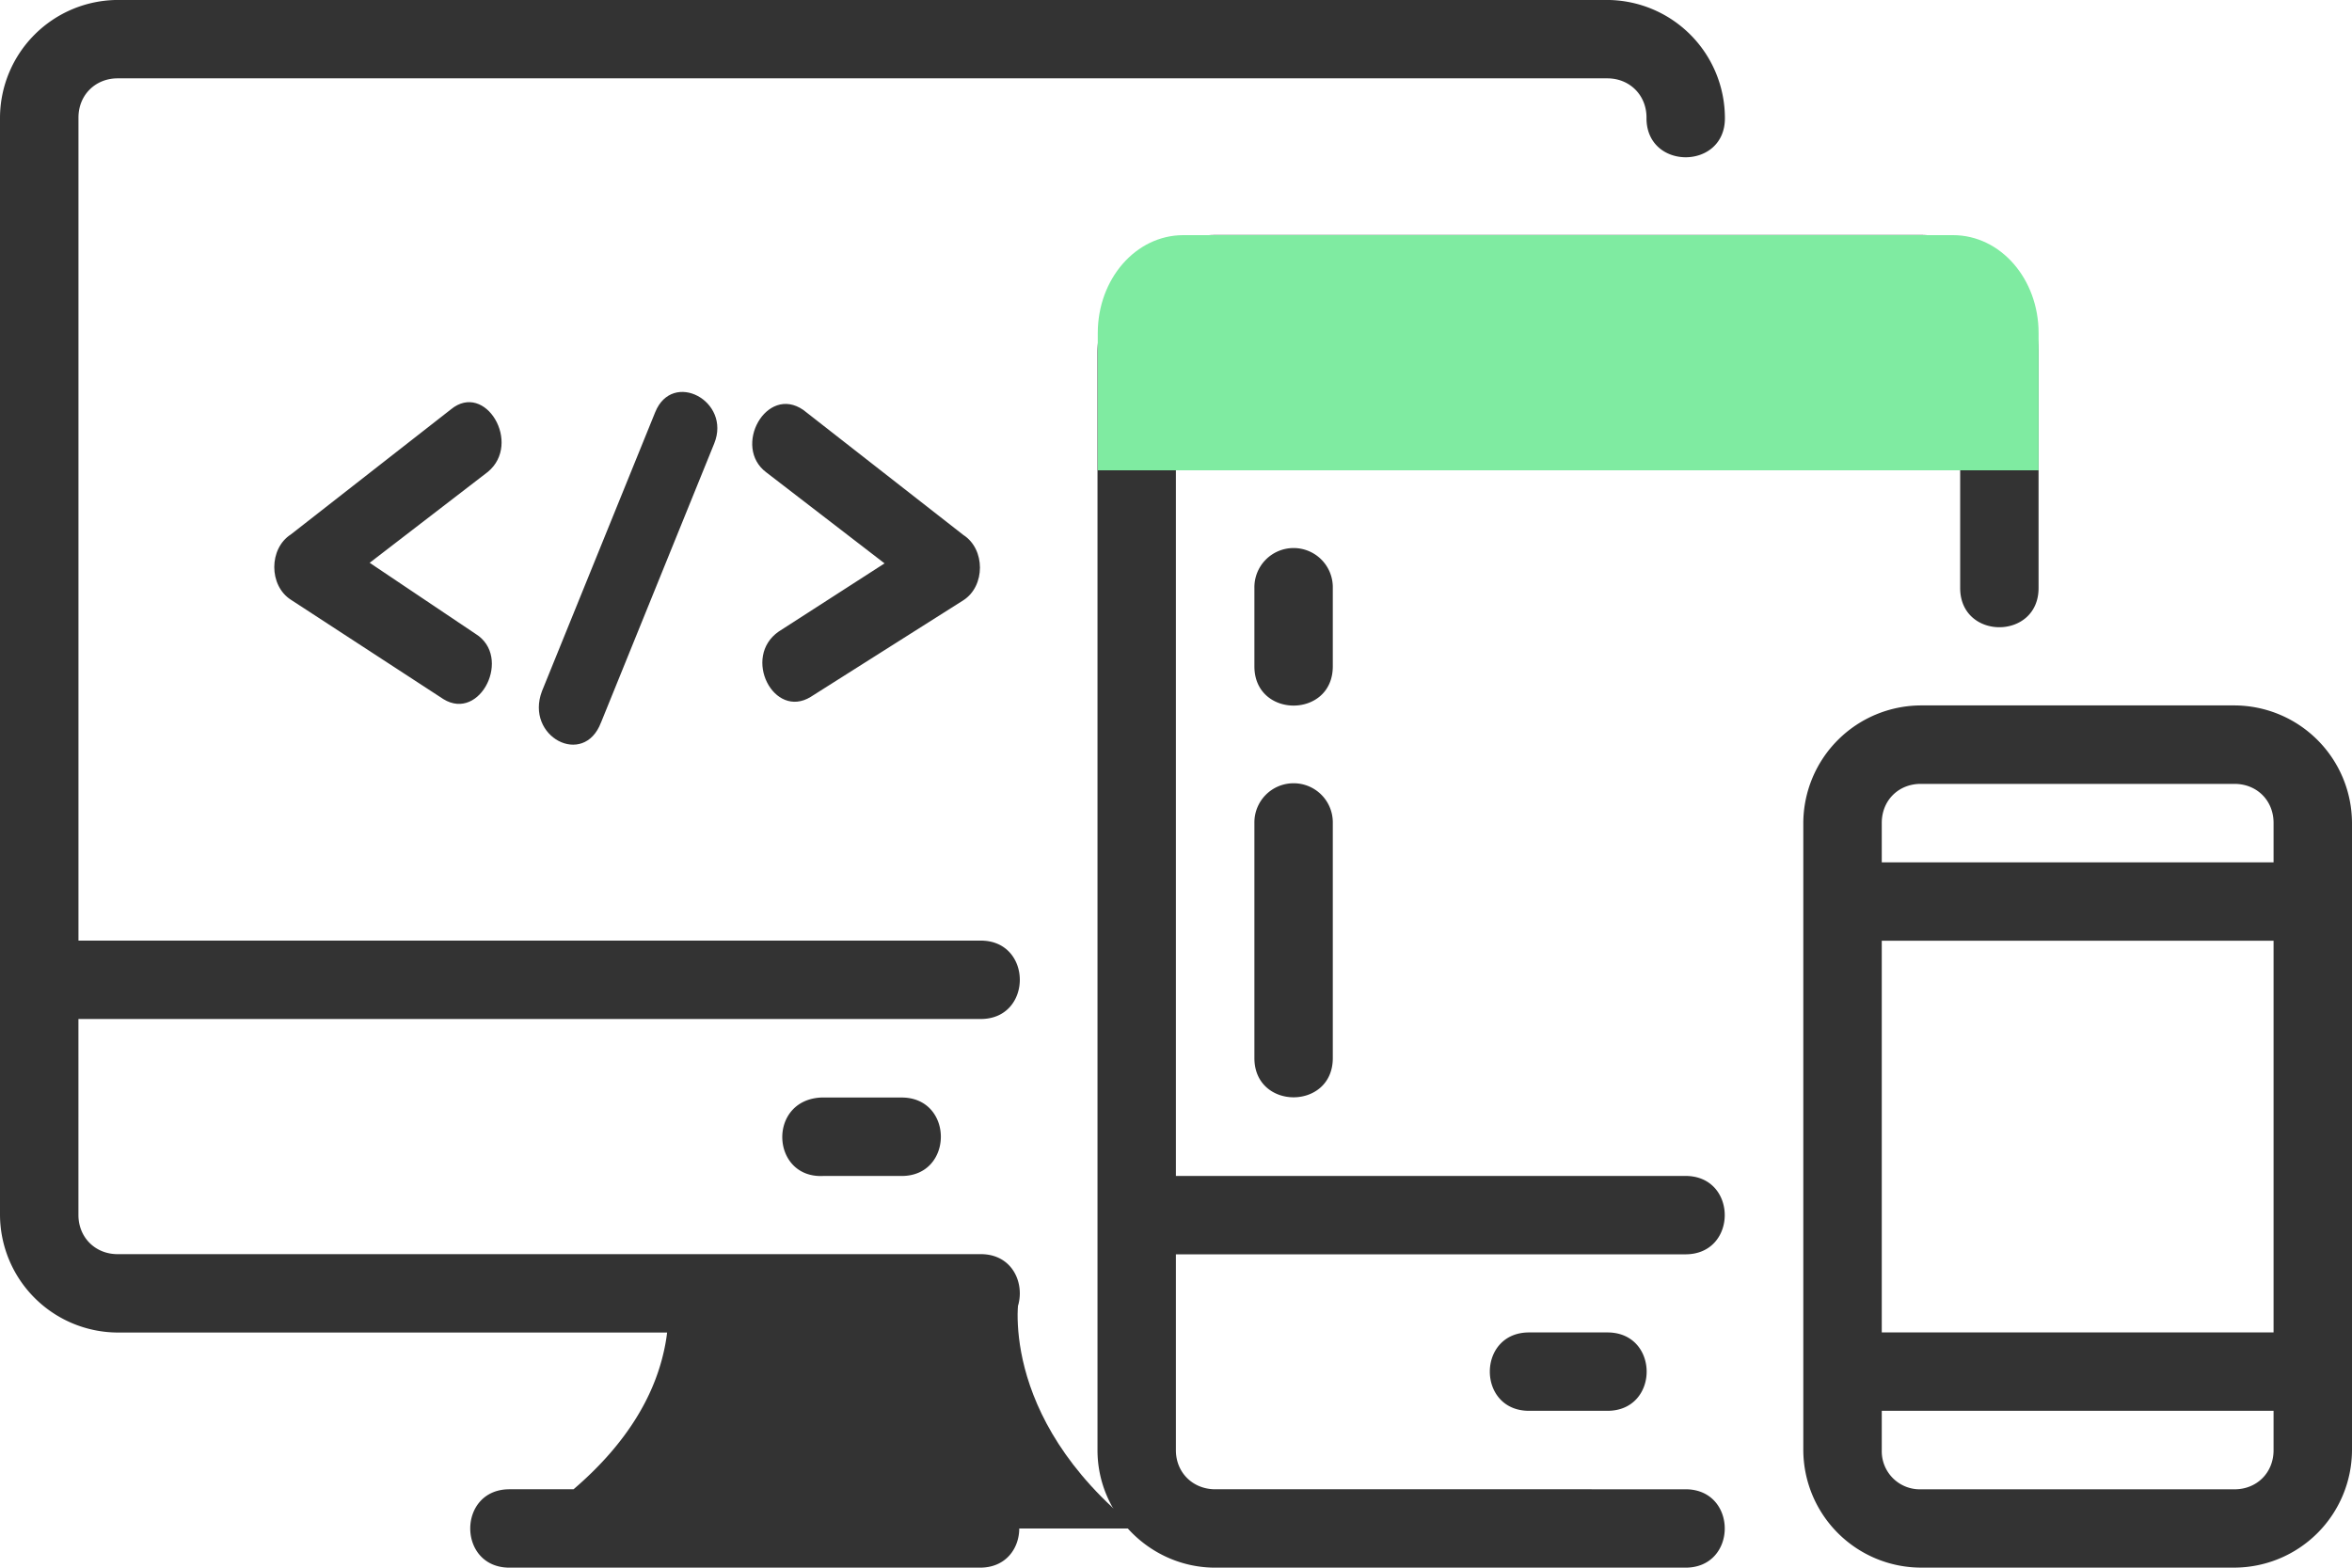 <svg width="69" height="46" fill="none" xmlns="http://www.w3.org/2000/svg"><path d="M17.25 44.85c4.164-3.33 3.45-6.9 3.45-6.9h9.2s-.713 3.57 3.45 6.9h-16.1z" fill="#333"/><path d="M3.45-.001A3.468 3.468 0 000 3.449V35.65a3.468 3.468 0 003.45 3.45h16.121c-.026.22-.07.469-.146.76-.269 1.03-.928 2.408-2.599 3.839h-1.88c-1.534 0-1.534 2.3 0 2.3h13.805c1.534 0 1.534-2.3 0-2.3h-8.744c.897-1.162 1.393-2.297 1.644-3.257a7.03 7.03 0 00.21-1.342h6.89c1.556.022 1.556-2.322 0-2.3h-25.3c-.658 0-1.15-.493-1.15-1.15V29.9h26.45c1.556.022 1.556-2.322 0-2.3H2.302V3.449c0-.657.492-1.15 1.15-1.15h43.701c.657 0 1.15.493 1.15 1.15-.021 1.554 2.322 1.554 2.3 0a3.468 3.468 0 00-3.45-3.45H3.45zm32.202 6.896c-1.892 0-3.455 1.565-3.455 3.456v32.202c0 1.891 1.563 3.446 3.455 3.446h13.796c1.534 0 1.534-2.3 0-2.3H35.652c-.657 0-1.155-.489-1.155-1.146v-5.748h14.95c1.535 0 1.535-2.3 0-2.3h-14.95V13.797h23.008v3.457c0 1.534 2.3 1.534 2.3 0v-6.903c0-1.891-1.563-3.456-3.455-3.456H35.652zm0 2.301H56.35a1.13 1.13 0 011.155 1.155v1.145H34.497v-1.145a1.13 1.13 0 011.155-1.155zm2.284 6.885a1.151 1.151 0 00-1.136 1.172v2.3c0 1.534 2.3 1.534 2.3 0v-2.3a1.15 1.15 0 00-1.164-1.172zm18.414 4.618a3.463 3.463 0 00-3.447 3.446v18.407a3.462 3.462 0 003.447 3.446h9.203A3.46 3.46 0 0069 42.552V24.145a3.46 3.46 0 00-3.446-3.446H56.35zm-18.414 2.284a1.149 1.149 0 00-1.136 1.162v6.902c0 1.534 2.3 1.534 2.3 0v-6.902a1.148 1.148 0 00-1.164-1.162zm18.414.018h9.203c.657 0 1.146.488 1.146 1.145v1.157H55.205v-1.157c0-.657.488-1.145 1.145-1.145zm-1.145 4.602h11.494v11.494H55.205V27.603zm-31.056 6.903h2.302c1.534 0 1.534-2.302 0-2.302h-2.357c-1.589.073-1.479 2.376.055 2.302zm20.708 4.591c-1.534 0-1.534 2.3 0 2.3h2.3c1.534 0 1.534-2.3 0-2.3h-2.3zm10.348 2.3h11.494v1.157c0 .657-.489 1.146-1.146 1.146H56.35a1.116 1.116 0 01-1.145-1.146v-1.157z" fill="#333"/><path d="M23.784 20.448c-1.083.667-2.022-1.166-.939-1.917l3.105-2-3.466-2.668c-1.01-.75 0-2.584 1.083-1.834l4.694 3.668c.65.417.65 1.5 0 1.917l-4.477 2.834zm-6.152.75c-.505 1.334-2.238.418-1.733-.916l3.322-8.186c.505-1.25 2.238-.333 1.732.917L17.632 21.2zm-3.682-2.6c1.083.667.144 2.584-.94 1.917l-4.476-2.917c-.65-.417-.65-1.5 0-1.917l4.693-3.668c1.011-.834 2.095 1 1.084 1.834l-3.466 2.667 3.105 2.084z" fill="#333"/><path d="M34.714 6.9c-1.39 0-2.509 1.282-2.509 2.875V13.8h27.601V9.775c0-1.593-1.119-2.875-2.509-2.875H34.714z" fill="#7FEBA1"/></svg>